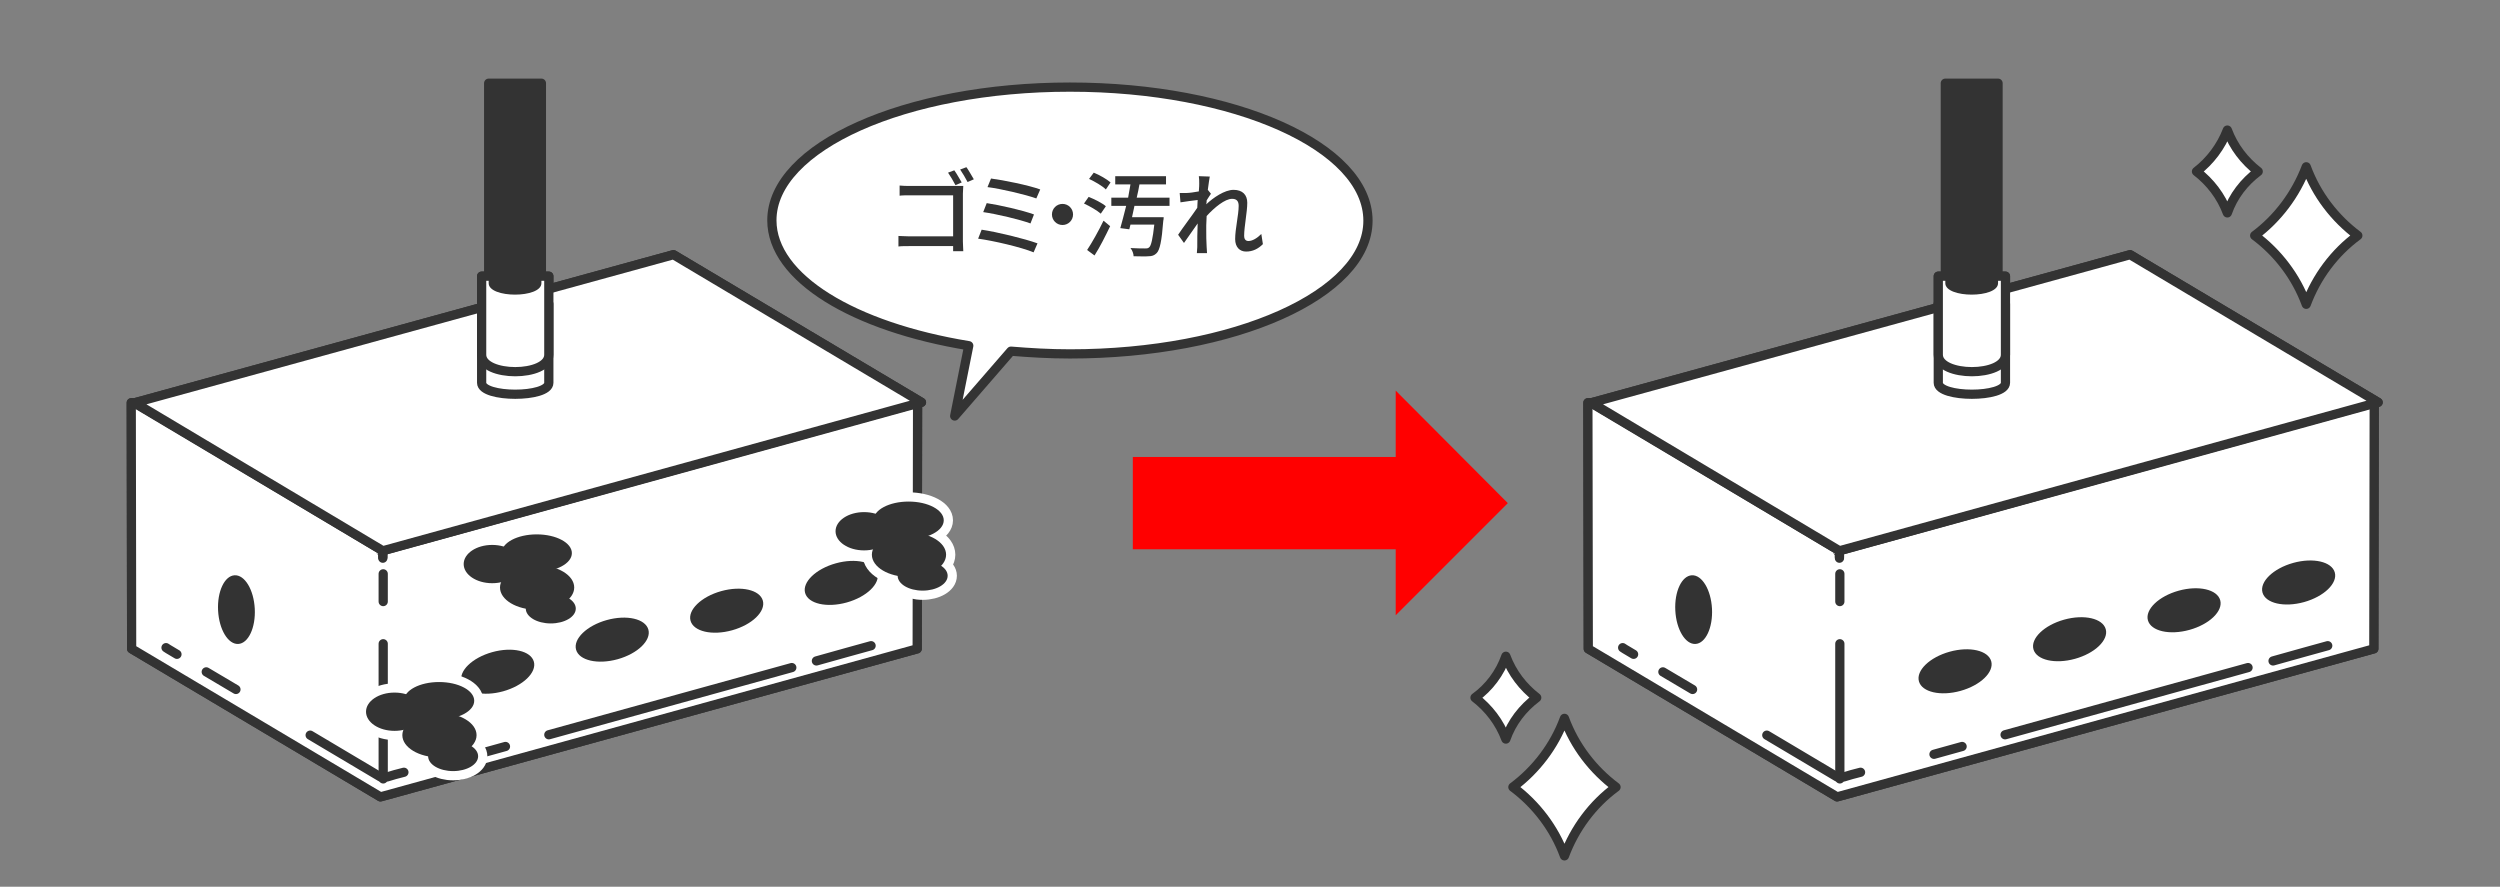 <?xml version="1.0" encoding="utf-8"?>
<!-- Generator: Adobe Illustrator 28.0.0, SVG Export Plug-In . SVG Version: 6.00 Build 0)  -->
<!DOCTYPE svg PUBLIC "-//W3C//DTD SVG 1.1//EN" "http://www.w3.org/Graphics/SVG/1.1/DTD/svg11.dtd">
<svg version="1.1" xmlns="http://www.w3.org/2000/svg" xmlns:xlink="http://www.w3.org/1999/xlink" x="0px" y="0px" width="640px"
	 height="227px" viewBox="0 0 640 227" style="enable-background:new 0 0 640 227;" xml:space="preserve">
<rect x="0" y="0" width="640" height="227" fill="#808080" stroke="none"/>
<g id="layer1">
	<g>
		<g>
			<path style="fill:none;stroke:#333333;stroke-width:2.363;stroke-linecap:round;stroke-linejoin:round;" d="M97.5,141.1C97.5,141,97.5,141,97.5,141.1l137.4-38l-0.1,63L97.4,204c0,0-63.7-37.9-63.7-37.9l-0.1-63"/>
			<path style="fill:none;stroke:#333333;stroke-width:2.363;stroke-linecap:round;stroke-linejoin:round;" d="M34.3,103.1L98,141c0,0,0,0.6,0,1.6"/>
			<path style="fill:none;stroke:#333333;stroke-width:2.363;stroke-linecap:round;stroke-linejoin:round;" d="M98,142.9c0-0.4,0-1.1,0-1.1"/>
			<path style="fill:none;stroke:#333333;stroke-width:2.363;stroke-linecap:round;stroke-linejoin:round;" d="M223,165.3c-3.4,0.9-8.2,2.3-14,3.9 M202.7,170.9c-18.1,5-42.4,11.7-62.2,17.2 M129.4,191.1
				c-2.6,0.7-5,1.4-7.2,2 M103.4,197.7c-1.6,0.4-3.1,0.8-4.3,1.2 M97.4,198.9c0,0-8.2-4.9-18-10.7 M60.4,176.5
				c-2.7-1.6-5.2-3.1-7.6-4.5 M45.3,167.5c-1.1-0.7-2.1-1.2-2.8-1.7 M91.3,147.5"/>
			<polygon style="fill:none;stroke:#333333;stroke-width:2.363;stroke-linecap:round;stroke-linejoin:round;" points="235.9,103 172.4,65.2 34.5,103.1 98,141 			"/>
			
				<ellipse transform="matrix(0.999 -5.290034e-02 5.290034e-02 0.999 -8.167 3.419)" style="fill:none;stroke:#333333;stroke-width:2.363;stroke-linecap:round;stroke-linejoin:round;" cx="60.5" cy="156" rx="4.7" ry="8.8"/>
			
				<ellipse transform="matrix(0.964 -0.268 0.268 0.964 -41.373 40.364)" style="fill:none;stroke:#333333;stroke-width:2.363;stroke-linecap:round;stroke-linejoin:round;" cx="127.3" cy="171.9" rx="9.6" ry="5.2"/>
			
				<ellipse transform="matrix(0.964 -0.268 0.268 0.964 -38.105 47.909)" style="fill:none;stroke:#333333;stroke-width:2.363;stroke-linecap:round;stroke-linejoin:round;" cx="156.6" cy="163.7" rx="9.6" ry="5.2"/>
			
				<ellipse transform="matrix(0.964 -0.268 0.268 0.964 -35.062 55.485)" style="fill:none;stroke:#333333;stroke-width:2.363;stroke-linecap:round;stroke-linejoin:round;" cx="185.9" cy="156.3" rx="9.6" ry="5.2"/>
			
				<ellipse transform="matrix(0.964 -0.268 0.268 0.964 -32.074 63.068)" style="fill:none;stroke:#333333;stroke-width:2.363;stroke-linecap:round;stroke-linejoin:round;" cx="215.2" cy="149.2" rx="9.6" ry="5.2"/>
			<line style="fill:none;stroke:#333333;stroke-width:2.363;stroke-linecap:round;stroke-linejoin:round;" x1="98.1" y1="146.9" x2="98.1" y2="154"/>
			<line style="fill:none;stroke:#333333;stroke-width:2.363;stroke-linecap:round;stroke-linejoin:round;" x1="98.1" y1="164.8" x2="98.1" y2="199.4"/>
			<g>
				<path style="fill:none;stroke:#333333;stroke-width:2.363;stroke-linecap:round;stroke-linejoin:round;" d="M140.5,98c0,3.9-17.2,3.9-17.2,0l0-20.2h17.2L140.5,98z"/>
				<path style="fill:none;stroke:#333333;stroke-width:2.363;stroke-linecap:round;stroke-linejoin:round;" d="M123.3,90.8c0,5.8,17.2,5.8,17.2,0l0-20.1h-17.2L123.3,90.8z"/>
				<path style="fill:none;stroke:#333333;stroke-width:2.363;stroke-linecap:round;stroke-linejoin:round;" d="M138.6,52.3L138.6,52.3l0-31h-13.5v31h0v20.2c0,3.9,13.5,3.9,13.5,0V52.3z"/>
			</g>
		</g>
		<g>
			<path style="fill:#FFFFFF;stroke:#333333;stroke-width:2.363;stroke-linecap:round;stroke-linejoin:round;" d="M97.5,141.1C97.5,141,97.5,141,97.5,141.1l137.4-38l-0.1,63L97.4,204c0,0-63.7-37.9-63.7-37.9l-0.1-63"/>
			<path style="fill:#FFFFFF;stroke:#333333;stroke-width:2.363;stroke-linecap:round;stroke-linejoin:round;" d="M34.3,103.1L98,141c0,0,0,0.6,0,1.6"/>
			<path style="fill:#FFFFFF;stroke:#333333;stroke-width:2.363;stroke-linecap:round;stroke-linejoin:round;" d="M98,142.9c0-0.4,0-1.1,0-1.1"/>
			<path style="fill:#FFFFFF;stroke:#333333;stroke-width:2.363;stroke-linecap:round;stroke-linejoin:round;" d="M223,165.3c-3.4,0.9-8.2,2.3-14,3.9 M202.7,170.9c-18.1,5-42.4,11.7-62.2,17.2 M129.4,191.1
				c-2.6,0.7-5,1.4-7.2,2 M103.4,197.7c-1.6,0.4-3.1,0.8-4.3,1.2 M97.4,198.9c0,0-8.2-4.9-18-10.7 M60.4,176.5
				c-2.7-1.6-5.2-3.1-7.6-4.5 M45.3,167.5c-1.1-0.7-2.1-1.2-2.8-1.7 M91.3,147.5"/>
			<polygon style="fill:#FFFFFF;stroke:#333333;stroke-width:2.363;stroke-linecap:round;stroke-linejoin:round;" points="235.9,103 172.4,65.2 34.5,103.1 98,141 			"/>
			
				<ellipse transform="matrix(0.999 -5.290034e-02 5.290034e-02 0.999 -8.167 3.419)" style="fill:#333333;" cx="60.5" cy="156" rx="4.7" ry="8.8"/>
			
				<ellipse transform="matrix(0.964 -0.268 0.268 0.964 -41.373 40.364)" style="fill:#333333;" cx="127.3" cy="171.9" rx="9.6" ry="5.2"/>
			
				<ellipse transform="matrix(0.964 -0.268 0.268 0.964 -38.105 47.909)" style="fill:#333333;" cx="156.6" cy="163.7" rx="9.6" ry="5.2"/>
			
				<ellipse transform="matrix(0.964 -0.268 0.268 0.964 -35.062 55.485)" style="fill:#333333;" cx="185.9" cy="156.3" rx="9.6" ry="5.2"/>
			
				<ellipse transform="matrix(0.964 -0.268 0.268 0.964 -32.074 63.068)" style="fill:#333333;" cx="215.2" cy="149.2" rx="9.6" ry="5.2"/>
			<line style="fill:#FFFFFF;stroke:#333333;stroke-width:2.363;stroke-linecap:round;stroke-linejoin:round;" x1="98.1" y1="146.9" x2="98.1" y2="154"/>
			<line style="fill:#FFFFFF;stroke:#333333;stroke-width:2.363;stroke-linecap:round;stroke-linejoin:round;" x1="98.1" y1="164.8" x2="98.1" y2="199.4"/>
			<g>
				<path style="fill:#FFFFFF;stroke:#333333;stroke-width:2.363;stroke-linecap:round;stroke-linejoin:round;" d="M140.5,98c0,3.9-17.2,3.9-17.2,0l0-20.2h17.2L140.5,98z"/>
				<path style="fill:#FFFFFF;stroke:#333333;stroke-width:2.363;stroke-linecap:round;stroke-linejoin:round;" d="M123.3,90.8c0,5.8,17.2,5.8,17.2,0l0-20.1h-17.2L123.3,90.8z"/>
				<path style="fill:#333333;" d="M138.6,52.3L138.6,52.3l0-31h-13.5v31h0v20.2c0,3.9,13.5,3.9,13.5,0V52.3z"/>
			</g>
		</g>
	</g>
	<g>
		<g>
			<path style="fill:none;stroke:#333333;stroke-width:2.363;stroke-linecap:round;stroke-linejoin:round;" d="M470.4,141.1C470.4,141,470.4,141,470.4,141.1l137.4-38l-0.1,63L470.3,204c0,0-63.7-37.9-63.7-37.9
				l-0.1-63"/>
			<path style="fill:none;stroke:#333333;stroke-width:2.363;stroke-linecap:round;stroke-linejoin:round;" d="M407.2,103.1l63.7,37.9c0,0,0,0.6,0,1.6"/>
			<path style="fill:none;stroke:#333333;stroke-width:2.363;stroke-linecap:round;stroke-linejoin:round;" d="M470.9,142.9c0-0.4,0-1.1,0-1.1"/>
			<path style="fill:none;stroke:#333333;stroke-width:2.363;stroke-linecap:round;stroke-linejoin:round;" d="M595.9,165.3c-3.4,0.9-8.2,2.3-14,3.9 M575.5,170.9c-18.1,5-42.4,11.7-62.2,17.2 M502.3,191.1
				c-2.6,0.7-5,1.4-7.2,2 M476.3,197.7c-1.6,0.4-3.1,0.8-4.3,1.2 M470.3,198.9c0,0-8.2-4.9-18-10.7 M433.3,176.5
				c-2.7-1.6-5.2-3.1-7.6-4.5 M418.2,167.5c-1.1-0.7-2.1-1.2-2.8-1.7 M464.2,147.5"/>
			<polygon style="fill:none;stroke:#333333;stroke-width:2.363;stroke-linecap:round;stroke-linejoin:round;" points="608.8,103 545.3,65.2 407.4,103.1 470.9,141 			"/>
			
				<ellipse transform="matrix(0.999 -5.290034e-02 5.290034e-02 0.999 -7.644 23.145)" style="fill:none;stroke:#333333;stroke-width:2.363;stroke-linecap:round;stroke-linejoin:round;" cx="433.4" cy="156" rx="4.7" ry="8.8"/>
			
				<ellipse transform="matrix(0.964 -0.268 0.268 0.964 -27.762 140.196)" style="fill:none;stroke:#333333;stroke-width:2.363;stroke-linecap:round;stroke-linejoin:round;" cx="500.2" cy="171.9" rx="9.6" ry="5.2"/>
			
				<ellipse transform="matrix(0.964 -0.268 0.268 0.964 -24.493 147.741)" style="fill:none;stroke:#333333;stroke-width:2.363;stroke-linecap:round;stroke-linejoin:round;" cx="529.5" cy="163.7" rx="9.6" ry="5.2"/>
			
				<ellipse transform="matrix(0.964 -0.268 0.268 0.964 -21.45 155.317)" style="fill:none;stroke:#333333;stroke-width:2.363;stroke-linecap:round;stroke-linejoin:round;" cx="558.8" cy="156.3" rx="9.6" ry="5.2"/>
			
				<ellipse transform="matrix(0.964 -0.268 0.268 0.964 -18.462 162.9)" style="fill:none;stroke:#333333;stroke-width:2.363;stroke-linecap:round;stroke-linejoin:round;" cx="588.1" cy="149.2" rx="9.6" ry="5.2"/>
			<line style="fill:none;stroke:#333333;stroke-width:2.363;stroke-linecap:round;stroke-linejoin:round;" x1="471" y1="146.9" x2="471" y2="154"/>
			<line style="fill:none;stroke:#333333;stroke-width:2.363;stroke-linecap:round;stroke-linejoin:round;" x1="471" y1="164.8" x2="471" y2="199.4"/>
			<g>
				<path style="fill:none;stroke:#333333;stroke-width:2.363;stroke-linecap:round;stroke-linejoin:round;" d="M513.4,98c0,3.9-17.2,3.9-17.2,0l0-20.2h17.2L513.4,98z"/>
				<path style="fill:none;stroke:#333333;stroke-width:2.363;stroke-linecap:round;stroke-linejoin:round;" d="M496.2,90.8c0,5.8,17.2,5.8,17.2,0l0-20.1h-17.2L496.2,90.8z"/>
				<path style="fill:none;stroke:#333333;stroke-width:2.363;stroke-linecap:round;stroke-linejoin:round;" d="M511.5,52.3L511.5,52.3l0-31h-13.5v31h0v20.2c0,3.9,13.5,3.9,13.5,0V52.3z"/>
			</g>
		</g>
		<g>
			<path style="fill:#FFFFFF;stroke:#333333;stroke-width:2.363;stroke-linecap:round;stroke-linejoin:round;" d="M470.4,141.1C470.4,141,470.4,141,470.4,141.1l137.4-38l-0.1,63L470.3,204c0,0-63.7-37.9-63.7-37.9
				l-0.1-63"/>
			<path style="fill:#FFFFFF;stroke:#333333;stroke-width:2.363;stroke-linecap:round;stroke-linejoin:round;" d="M407.2,103.1l63.7,37.9c0,0,0,0.6,0,1.6"/>
			<path style="fill:#FFFFFF;stroke:#333333;stroke-width:2.363;stroke-linecap:round;stroke-linejoin:round;" d="M470.9,142.9c0-0.4,0-1.1,0-1.1"/>
			<path style="fill:#FFFFFF;stroke:#333333;stroke-width:2.363;stroke-linecap:round;stroke-linejoin:round;" d="M595.9,165.3c-3.4,0.9-8.2,2.3-14,3.9 M575.5,170.9c-18.1,5-42.4,11.7-62.2,17.2 M502.3,191.1
				c-2.6,0.7-5,1.4-7.2,2 M476.3,197.7c-1.6,0.4-3.1,0.8-4.3,1.2 M470.3,198.9c0,0-8.2-4.9-18-10.7 M433.3,176.5
				c-2.7-1.6-5.2-3.1-7.6-4.5 M418.2,167.5c-1.1-0.7-2.1-1.2-2.8-1.7 M464.2,147.5"/>
			<polygon style="fill:#FFFFFF;stroke:#333333;stroke-width:2.363;stroke-linecap:round;stroke-linejoin:round;" points="608.8,103 545.3,65.2 407.4,103.1 470.9,141 			"/>
			
				<ellipse transform="matrix(0.999 -5.290034e-02 5.290034e-02 0.999 -7.644 23.145)" style="fill:#333333;" cx="433.4" cy="156" rx="4.7" ry="8.8"/>
			
				<ellipse transform="matrix(0.964 -0.268 0.268 0.964 -27.762 140.196)" style="fill:#333333;" cx="500.2" cy="171.9" rx="9.6" ry="5.2"/>
			
				<ellipse transform="matrix(0.964 -0.268 0.268 0.964 -24.493 147.741)" style="fill:#333333;" cx="529.5" cy="163.7" rx="9.6" ry="5.2"/>
			
				<ellipse transform="matrix(0.964 -0.268 0.268 0.964 -21.45 155.317)" style="fill:#333333;" cx="558.8" cy="156.3" rx="9.6" ry="5.2"/>
			
				<ellipse transform="matrix(0.964 -0.268 0.268 0.964 -18.462 162.9)" style="fill:#333333;" cx="588.1" cy="149.2" rx="9.6" ry="5.2"/>
			<line style="fill:#FFFFFF;stroke:#333333;stroke-width:2.363;stroke-linecap:round;stroke-linejoin:round;" x1="471" y1="146.9" x2="471" y2="154"/>
			<line style="fill:#FFFFFF;stroke:#333333;stroke-width:2.363;stroke-linecap:round;stroke-linejoin:round;" x1="471" y1="164.8" x2="471" y2="199.4"/>
			<g>
				<path style="fill:#FFFFFF;stroke:#333333;stroke-width:2.363;stroke-linecap:round;stroke-linejoin:round;" d="M513.4,98c0,3.9-17.2,3.9-17.2,0l0-20.2h17.2L513.4,98z"/>
				<path style="fill:#FFFFFF;stroke:#333333;stroke-width:2.363;stroke-linecap:round;stroke-linejoin:round;" d="M496.2,90.8c0,5.8,17.2,5.8,17.2,0l0-20.1h-17.2L496.2,90.8z"/>
				<path style="fill:#333333;" d="M511.5,52.3L511.5,52.3l0-31h-13.5v31h0v20.2c0,3.9,13.5,3.9,13.5,0V52.3z"/>
			</g>
		</g>
	</g>
	<g>
		<g>
			<line style="fill:none;stroke:#FF0000;stroke-width:23.633;" x1="290" y1="128.8" x2="361.1" y2="128.8"/>
			<g>
				<polygon style="fill:#FF0000;" points="357.3,100 357.3,157.5 386,128.8 				"/>
			</g>
		</g>
	</g>
	<g>
		<g>
			<path style="fill:#FFFFFF;" d="M273.9,22.3c-42.2,0-76.3,15.3-76.3,34.1c0,14.8,21,27.3,50.4,32.1l-3.6,18l14.4-16.6
				c4.9,0.4,9.9,0.7,15.1,0.7c42.2,0,76.3-15.3,76.3-34.1C350.2,37.5,316.1,22.3,273.9,22.3z"/>
		</g>
		<g>
			<path style="fill:none;stroke:#333333;stroke-width:2.363;stroke-linecap:round;stroke-linejoin:round;stroke-miterlimit:10;" d="M273.9,22.3c-42.2,0-76.3,15.3-76.3,34.1c0,14.8,21,27.3,50.4,32.1l-3.6,18l14.4-16.6
				c4.9,0.4,9.9,0.7,15.1,0.7c42.2,0,76.3-15.3,76.3-34.1C350.2,37.5,316.1,22.3,273.9,22.3z"/>
		</g>
	</g>
	<g>
		<g>
			<path style="fill:#333333;" d="M229.9,60.4c0.7,0,1.7,0.1,2.7,0.1H244V50h-11c-0.9,0-2.1,0-2.7,0.1v-2.6c0.8,0.1,1.9,0.1,2.7,0.1h11.7
				c0.6,0,1.4,0,1.9,0c0,0.5-0.1,1.3-0.1,2v12.2c0,0.8,0.1,2,0.1,2.5H244c0-0.3,0-0.8,0-1.3h-11.2c-0.9,0-2.1,0-2.8,0.1V60.4z
				 M244.3,43.6c0.6,0.8,1.4,2.3,1.9,3.1l-1.6,0.7c-0.5-1-1.3-2.3-1.9-3.2L244.3,43.6z M247.4,42.8c0.6,0.8,1.4,2.3,1.9,3.1
				l-1.6,0.7c-0.5-1-1.3-2.3-1.9-3.2L247.4,42.8z"/>
			<path style="fill:#333333;" d="M251.3,58.8c4,0.6,11,2.3,14.3,3.5l-1,2.3c-3.1-1.3-10.4-3-14.2-3.5L251.3,58.8z M252.6,52
				c3.3,0.5,9.1,1.8,12.1,2.9l-0.9,2.3c-2.7-1-8.6-2.4-12.1-2.9L252.6,52z M253.7,45.7c3.1,0.4,9.6,1.7,12.6,2.8l-1,2.3
				c-2.8-1-9.2-2.5-12.5-2.9L253.7,45.7z"/>
			<path style="fill:#333333;" d="M272,52.2c1.5,0,2.7,1.2,2.7,2.7s-1.2,2.7-2.7,2.7s-2.7-1.2-2.7-2.7S270.5,52.2,272,52.2z"/>
			<path style="fill:#333333;" d="M281.8,54.7c-0.9-0.8-2.8-1.9-4.3-2.6l1.2-1.7c1.5,0.6,3.5,1.6,4.4,2.4L281.8,54.7z M278.3,64
				c1.2-1.8,2.9-4.8,4.2-7.5l1.7,1.4c-1.2,2.5-2.6,5.3-4,7.5L278.3,64z M283.1,48.5c-0.9-0.9-2.8-2-4.3-2.7l1.2-1.6
				c1.5,0.6,3.4,1.7,4.3,2.5L283.1,48.5z M290.4,52.8c-0.2,1-0.4,1.9-0.6,2.8h8.1c0,0,0,0.6-0.1,0.9c-0.4,5.3-0.9,7.5-1.7,8.3
				c-0.6,0.6-1.2,0.8-2.1,0.8c-0.8,0.1-2.2,0-3.8,0c0-0.6-0.3-1.5-0.8-2.1c1.5,0.1,3.1,0.1,3.7,0.1c0.5,0,0.8,0,1.1-0.3
				c0.5-0.4,0.9-2.2,1.3-5.8h-6.1c-0.1,0.4-0.2,0.9-0.3,1.2l-2.3-0.3c0.4-1.5,1-3.6,1.5-5.7h-3.8v-2.1h4.3c0.2-1.2,0.4-2.3,0.6-3.4
				h-3.9v-2.1h13v2.1h-6.8c-0.2,1.1-0.4,2.2-0.7,3.4h8.4v2.1H290.4z"/>
			<path style="fill:#333333;" d="M306.5,53.2c0-0.7,0.1-1.3,0.1-2c-1.1,0.1-3,0.4-4.4,0.6l-0.2-2.4h0.5c0.4,0,0.8,0,1.3,0
				c0.7,0,2-0.2,3.1-0.4c0.1-1,0.1-1.8,0.1-2c0-0.6,0-1.3-0.1-1.9l2.8,0.1c-0.1,0.6-0.3,1.8-0.5,3.4l0.8,1c-0.3,0.4-0.7,1.1-1.1,1.7
				c0,0.3,0,0.6-0.1,1c1.8-1.7,4.7-3.7,7-3.7c2.3,0,3.5,1.3,3.5,3.3c0,2.4-0.8,6.1-0.8,8.5c0,0.7,0.3,1.3,1.1,1.3
				c1,0,2.2-0.7,3.3-1.8l0.4,2.6c-1.2,1.2-2.6,1.9-4.3,1.9c-1.6,0-2.8-1.1-2.8-3.2c0-2.6,0.9-6.2,0.9-8.5c0-1.3-0.6-1.8-1.7-1.8
				c-1.8,0-4.5,2.2-6.5,4.4c0,0.8-0.1,1.6-0.1,2.4V59c0,1.3,0,2.6,0.1,4.2c0,0.4,0.1,1.1,0.1,1.6h-2.6c0-0.4,0.1-1.2,0.1-1.5
				c0-2.2,0-3.5,0.1-6.1c-1.1,1.6-2.5,3.6-3.5,5l-1.5-2.1C302.7,58.4,305.3,55,306.5,53.2z"/>
		</g>
	</g>
	<path style="fill:#FFFFFF;stroke:#333333;stroke-width:2.363;stroke-linecap:round;stroke-linejoin:round;stroke-miterlimit:10;" d="M570.2,33.3c1.6,4.3,4.4,7.9,7.9,10.6c-3.6,2.7-6.4,6.3-7.9,10.6c-1.6-4.3-4.4-7.9-7.9-10.6
		C565.8,41.2,568.6,37.5,570.2,33.3z"/>
	<path style="fill:#FFFFFF;stroke:#333333;stroke-width:2.363;stroke-linecap:round;stroke-linejoin:round;stroke-miterlimit:10;" d="M385.5,168c1.6,4.3,4.4,7.9,7.9,10.6c-3.6,2.7-6.4,6.3-7.9,10.6c-1.6-4.3-4.4-7.9-7.9-10.6
		C381.2,176,384,172.3,385.5,168z"/>
	<path style="fill:#FFFFFF;stroke:#333333;stroke-width:2.363;stroke-linecap:round;stroke-linejoin:round;stroke-miterlimit:10;" d="M590.4,42.7c2.6,7.1,7.3,13.2,13.2,17.6c-6,4.4-10.6,10.6-13.2,17.6c-2.6-7.1-7.3-13.2-13.2-17.6
		C583.1,55.9,587.7,49.8,590.4,42.7z"/>
	<path style="fill:#FFFFFF;stroke:#333333;stroke-width:2.363;stroke-linecap:round;stroke-linejoin:round;stroke-miterlimit:10;" d="M400.5,183.9c2.6,7.1,7.3,13.2,13.2,17.6c-6,4.4-10.6,10.6-13.2,17.6c-2.6-7.1-7.3-13.2-13.2-17.6
		C393.2,197.1,397.9,191,400.5,183.9z"/>
	<g>
		<g>
			<ellipse style="fill:none;stroke:#FFFFFF;stroke-width:4.727;stroke-linecap:round;stroke-linejoin:round;" cx="232.6" cy="133.2" rx="9" ry="4.8"/>
			<ellipse style="fill:none;stroke:#FFFFFF;stroke-width:4.727;stroke-linecap:round;stroke-linejoin:round;" cx="221.2" cy="136" rx="7.3" ry="4.9"/>
			<ellipse style="fill:none;stroke:#FFFFFF;stroke-width:4.727;stroke-linecap:round;stroke-linejoin:round;" cx="232.7" cy="142" rx="9.5" ry="5.7"/>
			<ellipse style="fill:none;stroke:#FFFFFF;stroke-width:4.727;stroke-linecap:round;stroke-linejoin:round;" cx="236.2" cy="147.4" rx="6.4" ry="3.8"/>
		</g>
		<g>
			<ellipse style="fill:#333333;" cx="232.6" cy="133.2" rx="9" ry="4.8"/>
			<ellipse style="fill:#333333;" cx="221.2" cy="136" rx="7.3" ry="4.9"/>
			<ellipse style="fill:#333333;" cx="232.7" cy="142" rx="9.5" ry="5.7"/>
			<ellipse style="fill:#333333;" cx="236.2" cy="147.4" rx="6.4" ry="3.8"/>
		</g>
	</g>
	<g>
		<g>
			<ellipse style="fill:none;stroke:#FFFFFF;stroke-width:4.727;stroke-linecap:round;stroke-linejoin:round;" cx="112.4" cy="179.4" rx="9" ry="4.8"/>
			<ellipse style="fill:none;stroke:#FFFFFF;stroke-width:4.727;stroke-linecap:round;stroke-linejoin:round;" cx="101" cy="182.2" rx="7.3" ry="4.9"/>
			<ellipse style="fill:none;stroke:#FFFFFF;stroke-width:4.727;stroke-linecap:round;stroke-linejoin:round;" cx="112.5" cy="188.2" rx="9.5" ry="5.7"/>
			<ellipse style="fill:none;stroke:#FFFFFF;stroke-width:4.727;stroke-linecap:round;stroke-linejoin:round;" cx="116" cy="193.6" rx="6.4" ry="3.8"/>
		</g>
		<g>
			<ellipse style="fill:#333333;" cx="112.4" cy="179.4" rx="9" ry="4.8"/>
			<ellipse style="fill:#333333;" cx="101" cy="182.2" rx="7.3" ry="4.9"/>
			<ellipse style="fill:#333333;" cx="112.5" cy="188.2" rx="9.5" ry="5.7"/>
			<ellipse style="fill:#333333;" cx="116" cy="193.6" rx="6.4" ry="3.8"/>
		</g>
	</g>
	<g>
		<g>
			<ellipse style="fill:none;stroke:#FFFFFF;stroke-width:4.727;stroke-linecap:round;stroke-linejoin:round;" cx="137.4" cy="141.6" rx="9" ry="4.8"/>
			<ellipse style="fill:none;stroke:#FFFFFF;stroke-width:4.727;stroke-linecap:round;stroke-linejoin:round;" cx="126" cy="144.4" rx="7.3" ry="4.9"/>
			<ellipse style="fill:none;stroke:#FFFFFF;stroke-width:4.727;stroke-linecap:round;stroke-linejoin:round;" cx="137.5" cy="150.4" rx="9.5" ry="5.7"/>
			<ellipse style="fill:none;stroke:#FFFFFF;stroke-width:4.727;stroke-linecap:round;stroke-linejoin:round;" cx="141" cy="155.8" rx="6.4" ry="3.8"/>
		</g>
		<g>
			<ellipse style="fill:#333333;" cx="137.4" cy="141.6" rx="9" ry="4.8"/>
			<ellipse style="fill:#333333;" cx="126" cy="144.4" rx="7.3" ry="4.9"/>
			<ellipse style="fill:#333333;" cx="137.5" cy="150.4" rx="9.5" ry="5.7"/>
			<ellipse style="fill:#333333;" cx="141" cy="155.8" rx="6.4" ry="3.8"/>
		</g>
	</g>
</g>
<g id="layer2">
</g>
</svg>
